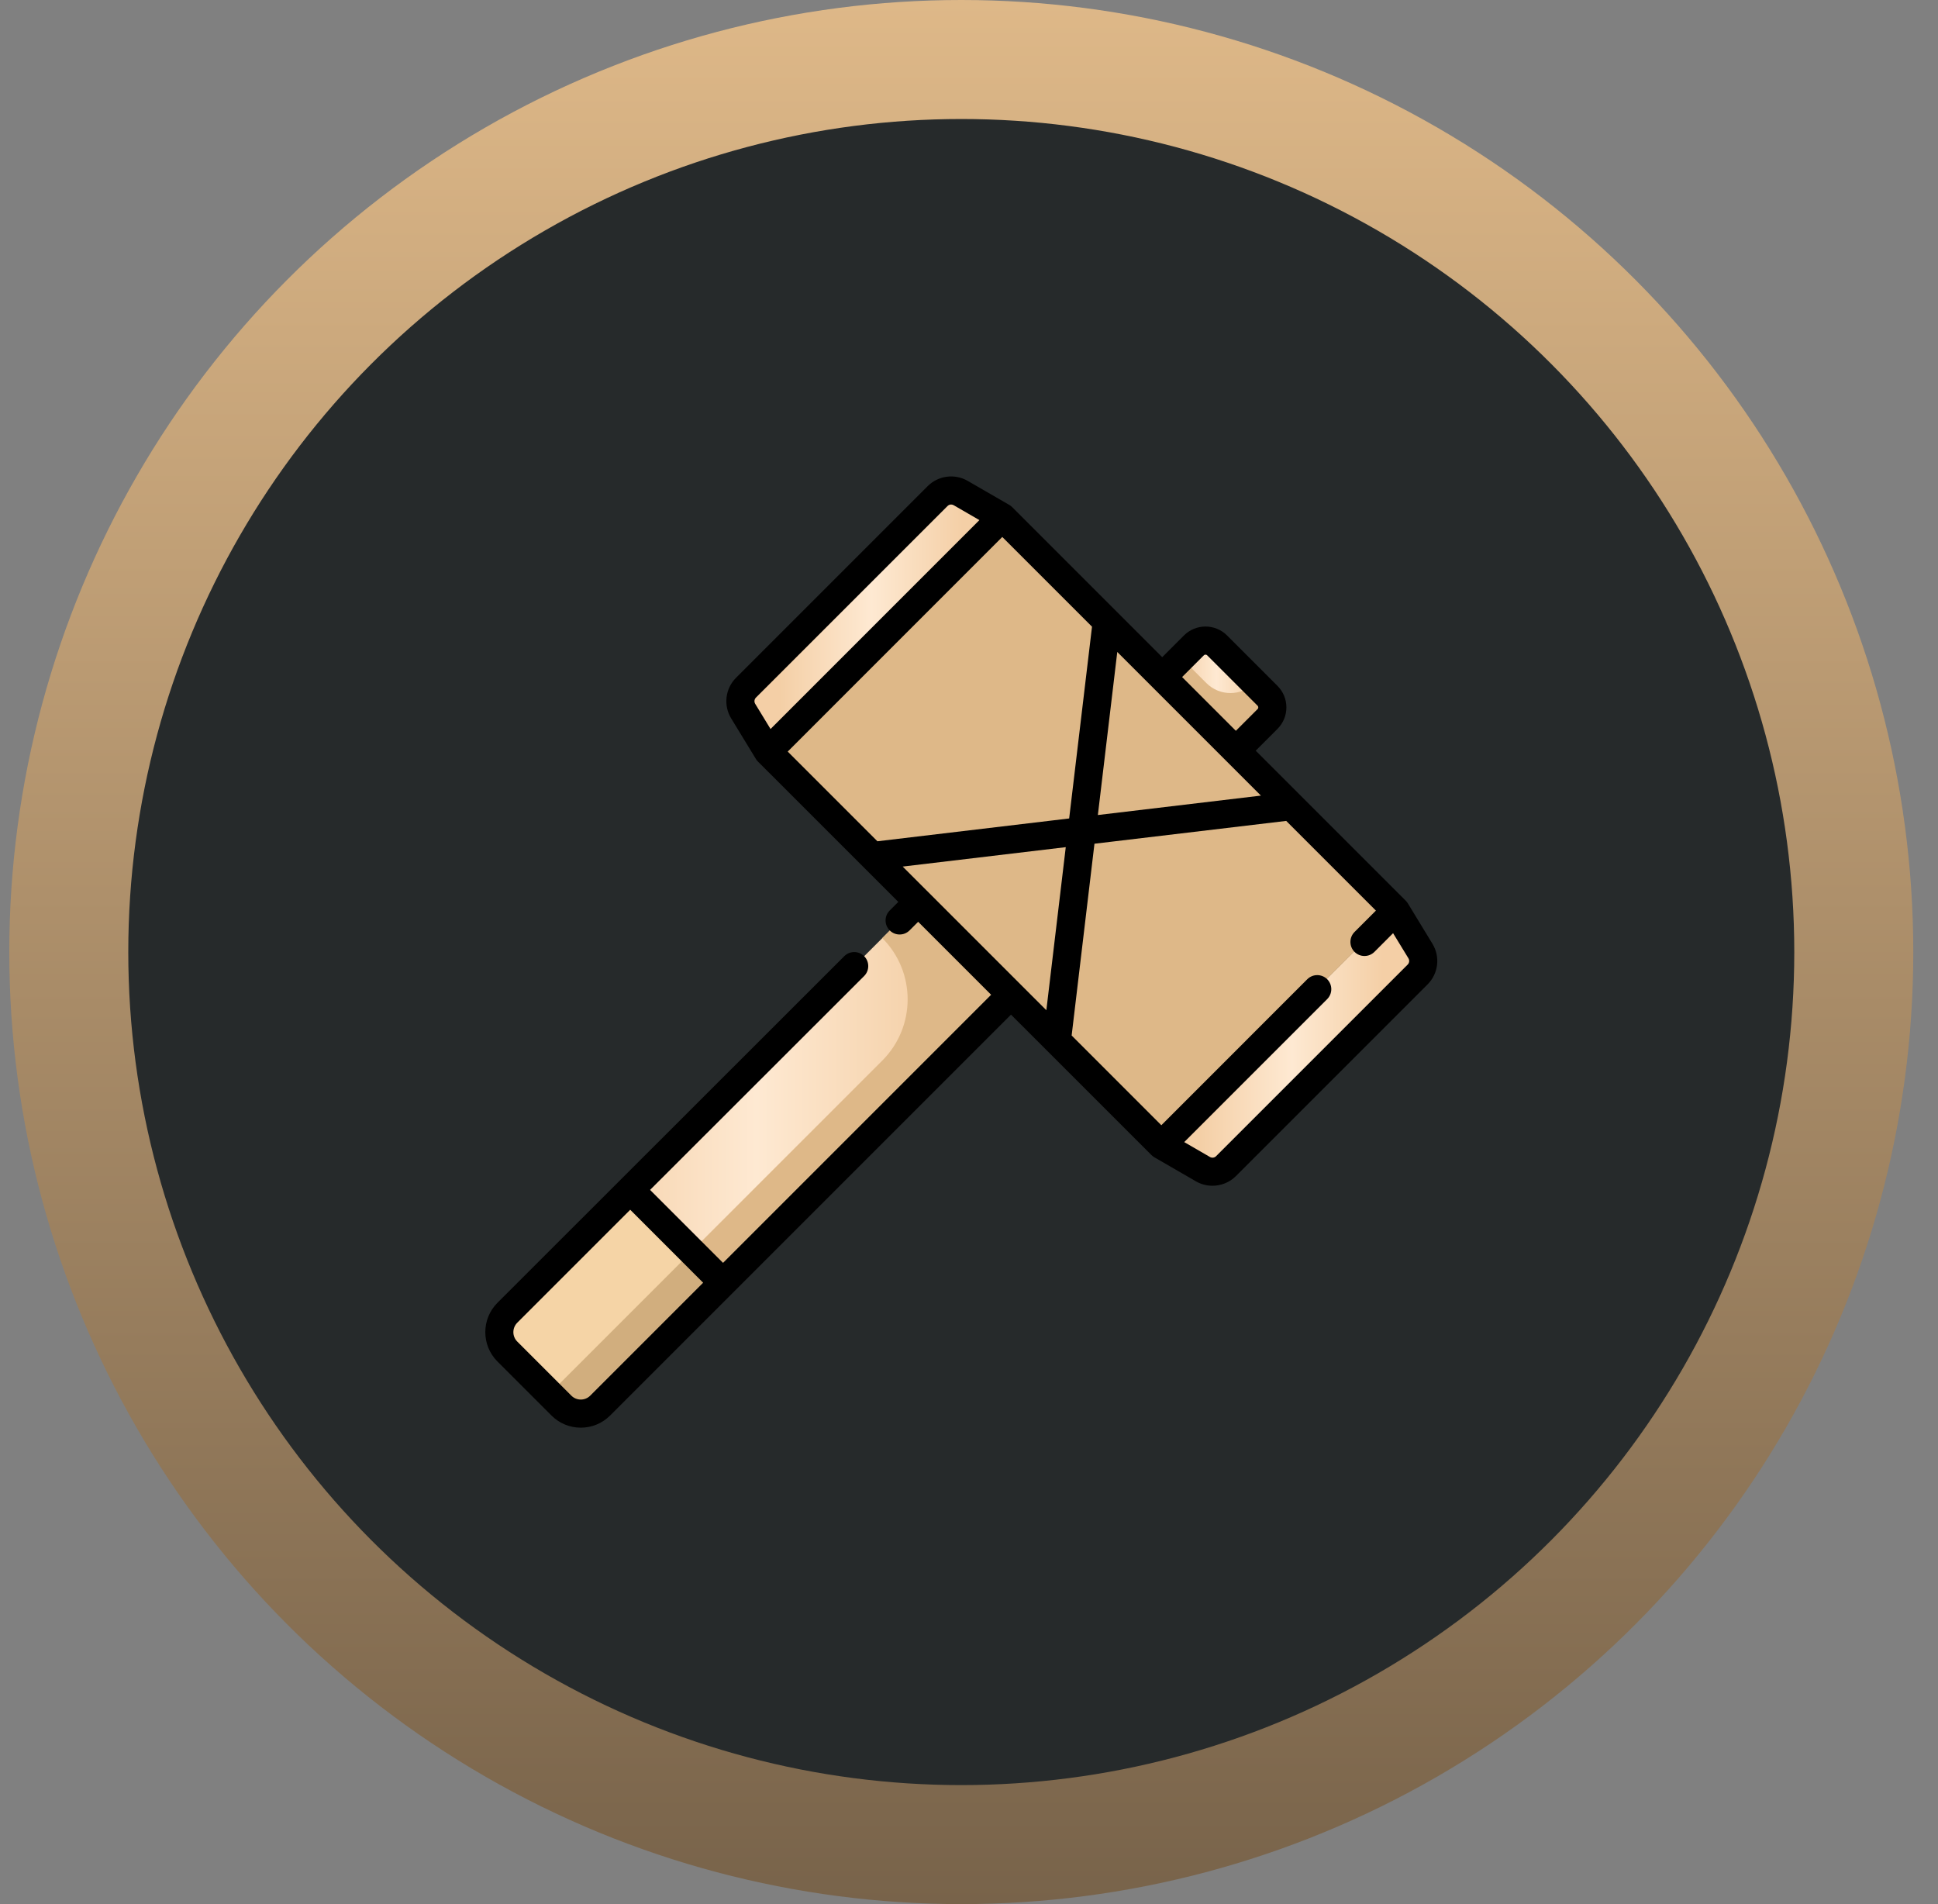 <svg width="57" height="56" viewBox="0 0 57 56" fill="none" xmlns="http://www.w3.org/2000/svg">
<rect x="0" y="0" width="57" height="56" fill="#808080" stroke="none"/>
<circle cx="28.273" cy="28" r="26.25" fill="#262A2B" stroke="url(#paint0_linear_167_10190)" stroke-width="3.5"/>
<g clip-path="url(#clip0_167_10190)">
<path d="M37.29 20.464L35.808 18.981C35.619 18.793 35.313 18.793 35.125 18.981L34.123 19.983L36.289 22.149L37.29 21.147C37.479 20.958 37.479 20.652 37.29 20.464Z" fill="#EFEACE"/>
<path d="M37.29 20.464L35.808 18.981C35.619 18.793 35.313 18.793 35.125 18.981L34.123 19.983L36.289 22.149L37.29 21.147C37.479 20.958 37.479 20.652 37.29 20.464Z" fill="url(#paint1_linear_167_10190)"/>
<path d="M16.519 41.339L14.93 39.749C14.615 39.434 14.615 38.924 14.93 38.609L27.078 26.461L29.808 29.191L17.66 41.339C17.345 41.654 16.834 41.654 16.519 41.339Z" fill="url(#paint2_linear_167_10190)"/>
<path d="M27.077 26.461L25.949 27.589C26.944 28.584 26.944 30.197 25.949 31.192L16.16 40.98L16.518 41.339C16.834 41.654 17.344 41.654 17.659 41.339L29.807 29.191L27.077 26.461Z" fill="#DEB888"/>
<path d="M37.275 20.463L36.9 20.089C36.508 20.481 35.873 20.481 35.481 20.089L34.741 19.349L34.107 19.983L36.273 22.148L37.275 21.146C37.463 20.958 37.463 20.652 37.275 20.463Z" fill="#DEB888"/>
<path d="M22.565 22.104L34.139 33.678L41.035 26.782L29.461 15.208L22.565 22.104Z" fill="#DEB888"/>
<path d="M35.362 34.385L34.139 33.677L41.035 26.781L41.759 27.97C41.894 28.191 41.86 28.476 41.677 28.66L36.041 34.296C35.861 34.475 35.583 34.512 35.362 34.385Z" fill="#DEB888"/>
<path d="M35.362 34.385L34.139 33.677L41.035 26.781L41.759 27.97C41.894 28.191 41.86 28.476 41.677 28.66L36.041 34.296C35.861 34.475 35.583 34.512 35.362 34.385Z" fill="url(#paint3_linear_167_10190)"/>
<path d="M28.258 14.501L29.482 15.208L22.586 22.104L21.861 20.915C21.727 20.694 21.761 20.409 21.944 20.226L27.58 14.59C27.76 14.41 28.038 14.373 28.258 14.501Z" fill="#CE886B"/>
<path d="M28.258 14.501L29.482 15.208L22.586 22.104L21.861 20.915C21.727 20.694 21.761 20.409 21.944 20.226L27.58 14.59C27.76 14.41 28.038 14.373 28.258 14.501Z" fill="url(#paint4_linear_167_10190)"/>
<path d="M21.25 37.725L18.52 34.995L14.906 38.608C14.591 38.923 14.591 39.434 14.906 39.749L16.495 41.339C16.811 41.654 17.321 41.654 17.636 41.339L21.25 37.725Z" fill="#F5D4A6"/>
<path d="M17.101 41.574C17.307 41.574 17.514 41.495 17.671 41.338L19.385 39.624L21.284 37.725L20.356 36.796L16.172 40.98L16.384 41.192L16.53 41.338C16.688 41.495 16.894 41.574 17.101 41.574Z" fill="#D1AE7E"/>
<path d="M42.13 27.755L41.406 26.566C41.389 26.539 41.368 26.512 41.345 26.489L36.933 22.078L37.572 21.438C37.741 21.269 37.835 21.044 37.835 20.805C37.835 20.565 37.742 20.34 37.572 20.171L36.09 18.689C35.74 18.339 35.172 18.339 34.822 18.689L34.183 19.328L29.771 14.916C29.746 14.891 29.717 14.868 29.686 14.85L28.462 14.143C28.081 13.922 27.597 13.986 27.285 14.297L21.649 19.933C21.33 20.252 21.271 20.745 21.506 21.13L22.231 22.319C22.247 22.347 22.268 22.373 22.291 22.396L26.421 26.525L26.167 26.779C26.006 26.94 26.006 27.202 26.168 27.363C26.329 27.524 26.59 27.524 26.752 27.363L27.005 27.11L29.151 29.256L21.266 37.141L19.12 34.995L25.416 28.705C25.577 28.544 25.577 28.282 25.416 28.121C25.255 27.96 24.993 27.96 24.832 28.121L14.63 38.316C14.155 38.792 14.155 39.566 14.63 40.041L16.22 41.63C16.45 41.861 16.756 41.988 17.082 41.988C17.408 41.988 17.714 41.861 17.945 41.63L29.735 29.84L33.865 33.969C33.89 33.995 33.919 34.017 33.95 34.035L35.174 34.743C35.326 34.831 35.494 34.873 35.661 34.873C35.913 34.873 36.164 34.776 36.351 34.588L41.987 28.952C42.306 28.633 42.365 28.141 42.13 27.755ZM17.36 41.046C17.286 41.12 17.187 41.161 17.082 41.161C16.977 41.161 16.878 41.12 16.804 41.046L15.215 39.457C15.14 39.382 15.099 39.284 15.099 39.179C15.099 39.074 15.14 38.975 15.215 38.9L18.536 35.579L20.681 37.725L17.36 41.046ZM26.55 25.486L31.346 24.915L30.775 29.711L26.55 25.486ZM25.806 24.742L23.168 22.104L29.479 15.792L32.118 18.431L31.446 24.071L25.806 24.742ZM32.861 19.174L33.891 20.204V20.204L34.232 20.545L37.086 23.399L32.29 23.97L32.861 19.174ZM35.407 19.273C35.424 19.256 35.443 19.253 35.456 19.253C35.469 19.253 35.488 19.256 35.505 19.273L36.988 20.755C37.005 20.772 37.008 20.791 37.008 20.805C37.008 20.818 37.005 20.837 36.988 20.854L36.349 21.493L35.558 20.702L34.768 19.912L35.407 19.273ZM22.233 20.517L27.869 14.882C27.898 14.853 27.936 14.838 27.974 14.838C28 14.838 28.026 14.845 28.049 14.858L28.806 15.296L22.663 21.44L22.212 20.7C22.176 20.641 22.185 20.566 22.233 20.517ZM41.403 28.368L35.767 34.004C35.719 34.051 35.646 34.061 35.587 34.027L34.83 33.589L39.035 29.384C39.196 29.222 39.196 28.961 39.035 28.799C38.873 28.638 38.612 28.638 38.45 28.799L34.157 33.093L31.519 30.454L32.19 24.814L37.83 24.143L40.468 26.781L39.839 27.41C39.678 27.572 39.678 27.833 39.839 27.995C40.001 28.156 40.262 28.156 40.424 27.995L40.973 27.445L41.425 28.185C41.46 28.244 41.451 28.319 41.403 28.368Z" fill="black"/>
</g>
<defs>
<linearGradient id="paint0_linear_167_10190" x1="28.273" y1="0" x2="28.273" y2="56" gradientUnits="userSpaceOnUse">
<stop stop-color="#DEB888"/>
<stop offset="1" stop-color="#78634A"/>
</linearGradient>
<linearGradient id="paint1_linear_167_10190" x1="34.123" y1="20.494" x2="37.432" y2="20.494" gradientUnits="userSpaceOnUse">
<stop offset="0.15" stop-color="#F4CFA6"/>
<stop offset="0.5" stop-color="#FEE9D2"/>
<stop offset="0.85" stop-color="#F4CFA6"/>
</linearGradient>
<linearGradient id="paint2_linear_167_10190" x1="14.693" y1="34.018" x2="29.808" y2="34.018" gradientUnits="userSpaceOnUse">
<stop offset="0.15" stop-color="#F4CFA6"/>
<stop offset="0.5" stop-color="#FEE9D2"/>
<stop offset="0.85" stop-color="#F4CFA6"/>
</linearGradient>
<linearGradient id="paint3_linear_167_10190" x1="34.139" y1="30.621" x2="41.841" y2="30.621" gradientUnits="userSpaceOnUse">
<stop offset="0.15" stop-color="#F4CFA6"/>
<stop offset="0.5" stop-color="#FEE9D2"/>
<stop offset="0.85" stop-color="#F4CFA6"/>
</linearGradient>
<linearGradient id="paint4_linear_167_10190" x1="21.779" y1="18.265" x2="29.482" y2="18.265" gradientUnits="userSpaceOnUse">
<stop offset="0.15" stop-color="#F4CFA6"/>
<stop offset="0.5" stop-color="#FEE9D2"/>
<stop offset="0.85" stop-color="#F4CFA6"/>
</linearGradient>
<clipPath id="clip0_167_10190">
<rect width="28" height="28" fill="white" transform="translate(14.273 14)"/>
</clipPath>
</defs>
</svg>
